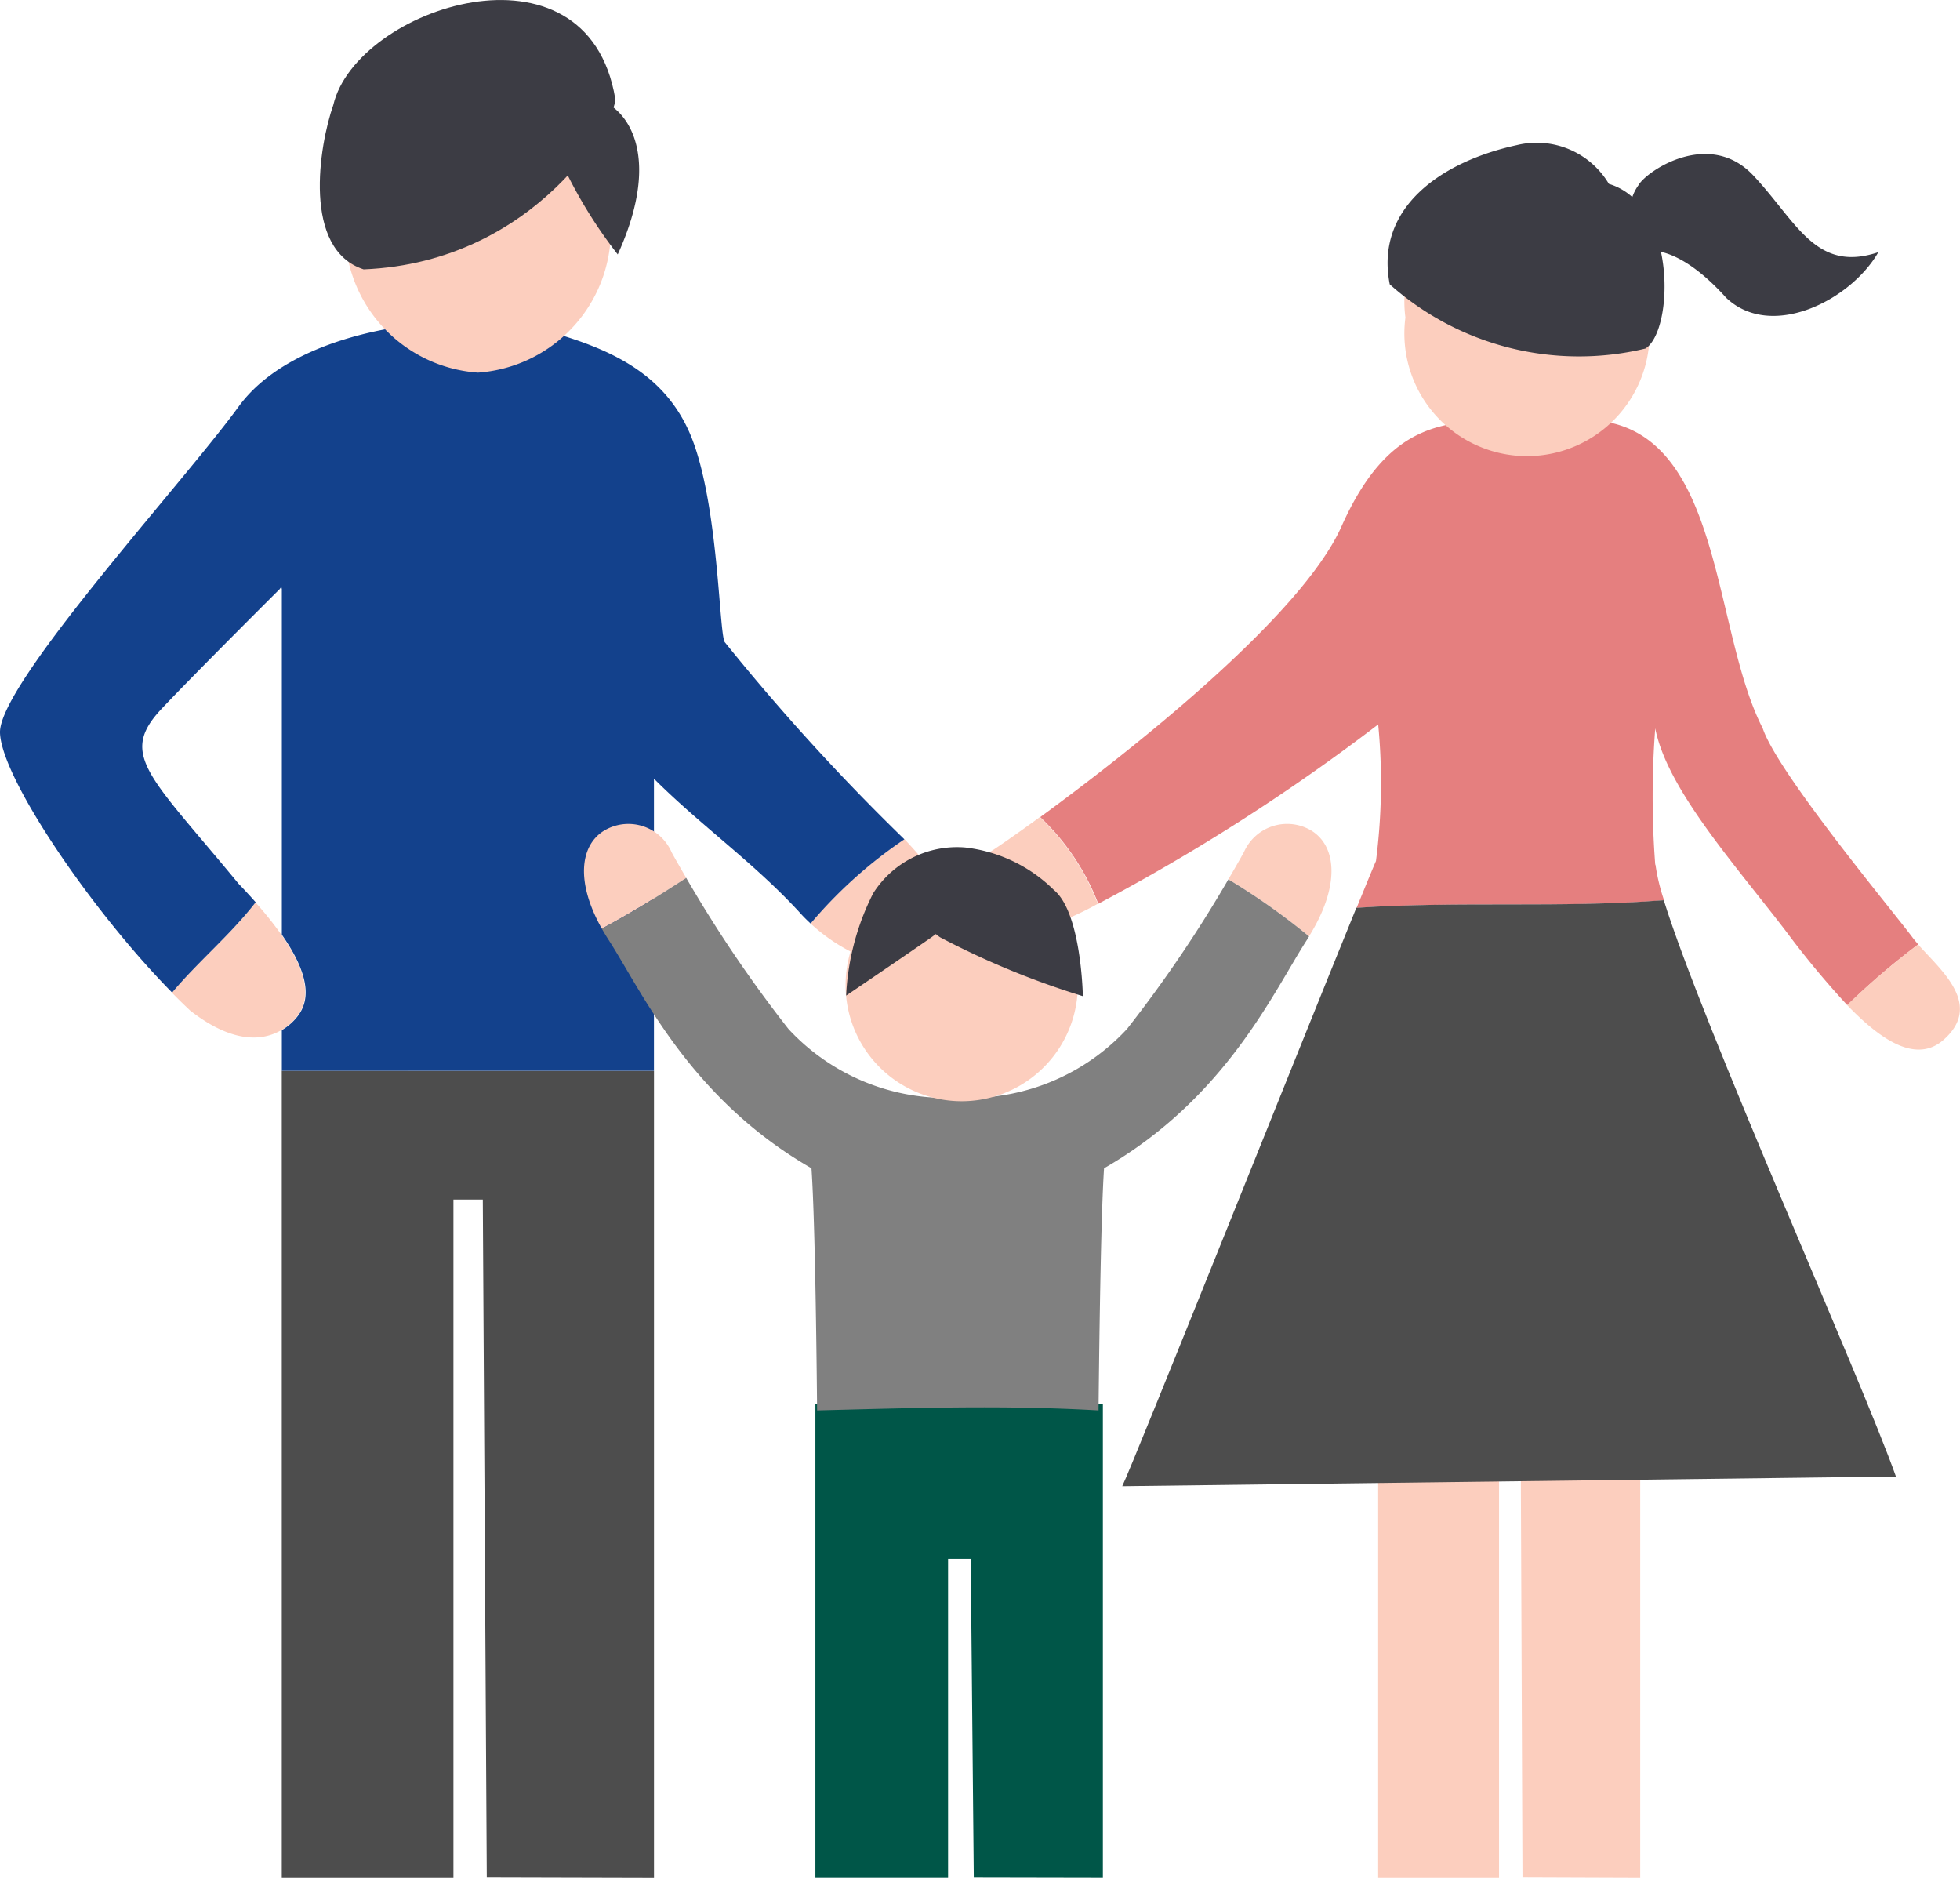 <svg id="グループ_3022" data-name="グループ 3022" xmlns="http://www.w3.org/2000/svg" xmlns:xlink="http://www.w3.org/1999/xlink" width="54.659" height="52.356" viewBox="0 0 54.659 52.356">
  <defs>
    <clipPath id="clip-path">
      <rect id="長方形_2811" data-name="長方形 2811" width="54.659" height="52.356" fill="none"/>
    </clipPath>
  </defs>
  <path id="パス_4297" data-name="パス 4297" d="M35.536,135.026v22.5h4.787v-18.91h.819l.111,18.9,4.663.012v-22.5Z" transform="translate(-27.678 -105.169)" fill="#4d4d4d"/>
  <g id="グループ_3021" data-name="グループ 3021">
    <g id="グループ_3020" data-name="グループ 3020" clip-path="url(#clip-path)">
      <path id="パス_4298" data-name="パス 4298" d="M22.221,116.813c1.2.926,2.027.814,2.517.525a1.581,1.581,0,0,0,.384-.319c.281-.321.592-.941-.384-2.342a10.116,10.116,0,0,0-.721-.9c-.7.912-1.593,1.64-2.33,2.519.18.183.359.358.534.521" transform="translate(-16.892 -88.616)" fill="#fccebe"/>
      <path id="パス_4299" data-name="パス 4299" d="M102.233,108.167c1.283,1.192,3.116,1.6,3.769.836.7-.826-.041-1.983-.992-3.016-.048-.052-.1-.112-.163-.173a12.761,12.761,0,0,0-2.615,2.353" transform="translate(-79.627 -82.416)" fill="#fccebe"/>
      <path id="パス_4300" data-name="パス 4300" d="M19.352,43.974c-.7-1.983-2.4-2.66-4.054-3.135a6.544,6.544,0,0,0-2.548-.258c-1.649,0-4.755.508-6.1,2.36C5.123,45.048-.041,50.666,0,52.029c.038,1.262,2.554,4.965,4.8,7.245.738-.879,1.625-1.607,2.33-2.519-.144-.163-.3-.333-.474-.513C4.172,53.227,3.3,52.649,4.5,51.368,5.391,50.42,7.8,48.023,7.8,48.023l.037-.054h.011l.012.054V57.66c.976,1.4.665,2.022.384,2.342a1.58,1.58,0,0,1-.384.319v1.134H18.237V53.31c1.309,1.31,2.809,2.355,4.09,3.759.089.1.183.19.279.28A12.759,12.759,0,0,1,25.221,55a60.77,60.77,0,0,1-5-5.486c-.165-.124-.165-3.553-.867-5.536" transform="translate(0 -31.598)" fill="#13418c"/>
      <path id="パス_4301" data-name="パス 4301" d="M50.93,13.046a3.985,3.985,0,0,1-3.7,4.219,3.985,3.985,0,0,1-3.7-4.219,3.985,3.985,0,0,1,3.7-4.219,3.985,3.985,0,0,1,3.7,4.219" transform="translate(-33.902 -6.875)" fill="#fccebe"/>
      <path id="パス_4302" data-name="パス 4302" d="M70.781,14.31a13.175,13.175,0,0,0,1.576,2.583c1.3-2.865.18-4.127-.54-4.312a3.488,3.488,0,0,0-1.036,1.73" transform="translate(-55.13 -9.798)" fill="#3c3c44"/>
      <path id="パス_4303" data-name="パス 4303" d="M48.574,2.755c.08.438-2.138,4.558-7.017,4.757-1.713-.556-1.247-3.437-.846-4.584.64-2.719,7.085-4.854,7.863-.173" transform="translate(-31.416 -0.001)" fill="#3c3c44"/>
      <path id="パス_4304" data-name="パス 4304" d="M173.8,135.026v22.5h3.371V138.615h.576l.078,18.9,3.283.012v-22.5Z" transform="translate(-135.367 -105.169)" fill="#fccebe"/>
      <path id="パス_4305" data-name="パス 4305" d="M148.312,65.371a25.005,25.005,0,0,1,0-3.8c.331,1.694,2.21,3.78,3.656,5.67a24.679,24.679,0,0,0,1.7,2.049,20.2,20.2,0,0,1,1.979-1.694c-.061-.069-.117-.136-.165-.2-.537-.723-3.759-4.585-4.172-5.825-1.411-2.744-1.111-8.2-4.59-8.577-.187-.02-2.391-.015-2.391-.015-1.843.024-3.437-.016-4.769,2.967-1.121,2.51-5.909,6.283-8.4,8.1a6.566,6.566,0,0,1,1.62,2.416,55.684,55.684,0,0,0,7.806-5,17,17,0,0,1-.062,3.808c-.1.231-.288.688-.54,1.307,2.889-.193,5.677.013,8.574-.212a5.435,5.435,0,0,1-.239-.992" transform="translate(-102.152 -41.263)" fill="#e57f7f"/>
      <path id="パス_4306" data-name="パス 4306" d="M163.11,129.58c-.955-2.7-5.385-12.562-6.474-16.069-2.9.225-5.685.018-8.573.212-1.685,4.133-6.241,15.551-6.529,16.126Z" transform="translate(-110.238 -88.411)" fill="#4d4d4d"/>
      <path id="パス_4307" data-name="パス 4307" d="M123.76,103.029c-.791.576-1.354.957-1.493,1.037-.578.33-1.487,2.52,1.4,2.107a8.51,8.51,0,0,0,1.708-.727,6.567,6.567,0,0,0-1.62-2.416" transform="translate(-94.76 -80.247)" fill="#fccebe"/>
      <path id="パス_4308" data-name="パス 4308" d="M234.941,119.086a20.173,20.173,0,0,0-1.979,1.694c.978,1.017,1.95,1.631,2.7.956,1.092-.979-.1-1.94-.724-2.65" transform="translate(-181.449 -92.754)" fill="#fccebe"/>
      <path id="パス_4309" data-name="パス 4309" d="M205.821,20.263c.279-.418,1.983-1.533,3.191-.248s1.735,2.726,3.486,2.138c-.775,1.348-2.99,2.463-4.245,1.27-1.239-1.379-2.029-1.3-2.029-1.3a1.255,1.255,0,0,1-.4-1.859" transform="translate(-160.116 -15.121)" fill="#3c3c44"/>
      <path id="パス_4310" data-name="パス 4310" d="M184.03,26.43a3.419,3.419,0,1,1-6.78,0,3.419,3.419,0,1,1,6.78,0" transform="translate(-138.057 -17.576)" fill="#fccebe"/>
      <path id="パス_4311" data-name="パス 4311" d="M178.615,18.118c-2.107.454-3.976,1.745-3.553,3.883a7.934,7.934,0,0,0,7.131,1.79c.793-.5.886-4.018-1.02-4.591a2.342,2.342,0,0,0-2.559-1.082" transform="translate(-136.306 -14.073)" fill="#3c3c44"/>
      <path id="パス_4312" data-name="パス 4312" d="M102.834,177.037v13.21h3.7v-8.892h.632l.085,8.885,3.6.007v-13.21Z" transform="translate(-80.095 -137.891)" fill="#005648"/>
      <path id="パス_4313" data-name="パス 4313" d="M76.091,104.64a1.315,1.315,0,0,0-1.906-.578c-.646.421-.762,1.428-.037,2.716.785-.418,1.569-.9,2.354-1.415-.181-.309-.324-.561-.412-.722" transform="translate(-57.365 -80.885)" fill="#fccebe"/>
      <path id="パス_4314" data-name="パス 4314" d="M157.259,104.062a1.316,1.316,0,0,0-1.906.578c-.092.168-.243.436-.437.765a18.593,18.593,0,0,1,2.249,1.59c.866-1.391.775-2.488.093-2.933" transform="translate(-120.661 -80.886)" fill="#fccebe"/>
      <path id="パス_4315" data-name="パス 4315" d="M93.372,110.737a36.115,36.115,0,0,1-2.827,4.172,6,6,0,0,1-4.482,1.921h-.475a6,6,0,0,1-4.482-1.921,36.234,36.234,0,0,1-2.852-4.214c-.785.511-1.57,1-2.354,1.415.057.1.119.205.187.31.929,1.436,2.251,4.41,5.66,6.372.084,1.23.131,4.034.157,6.751,2.662-.068,5.225-.153,7.848,0,.027-2.573.074-5.575.154-6.751,3.408-1.962,4.73-4.937,5.66-6.372.02-.031.038-.062.057-.093a18.574,18.574,0,0,0-2.249-1.59" transform="translate(-59.117 -86.217)" fill="gray"/>
      <path id="パス_4316" data-name="パス 4316" d="M113.156,113.107a3.238,3.238,0,1,1-3.225-3.531,3.388,3.388,0,0,1,3.225,3.531" transform="translate(-83.112 -85.347)" fill="#fccebe"/>
      <path id="パス_4317" data-name="パス 4317" d="M113.31,110.944s-.038-2.328-.806-2.96a4.19,4.19,0,0,0-2.486-1.188,2.768,2.768,0,0,0-2.553,1.274,6.993,6.993,0,0,0-.756,2.857s1.358-.919,2.351-1.606c.053-.037.1-.073.149-.11.036.03.075.06.119.09a23.138,23.138,0,0,0,3.985,1.643" transform="translate(-83.112 -83.167)" fill="#3c3c44"/>
    </g>
  </g>
</svg>
